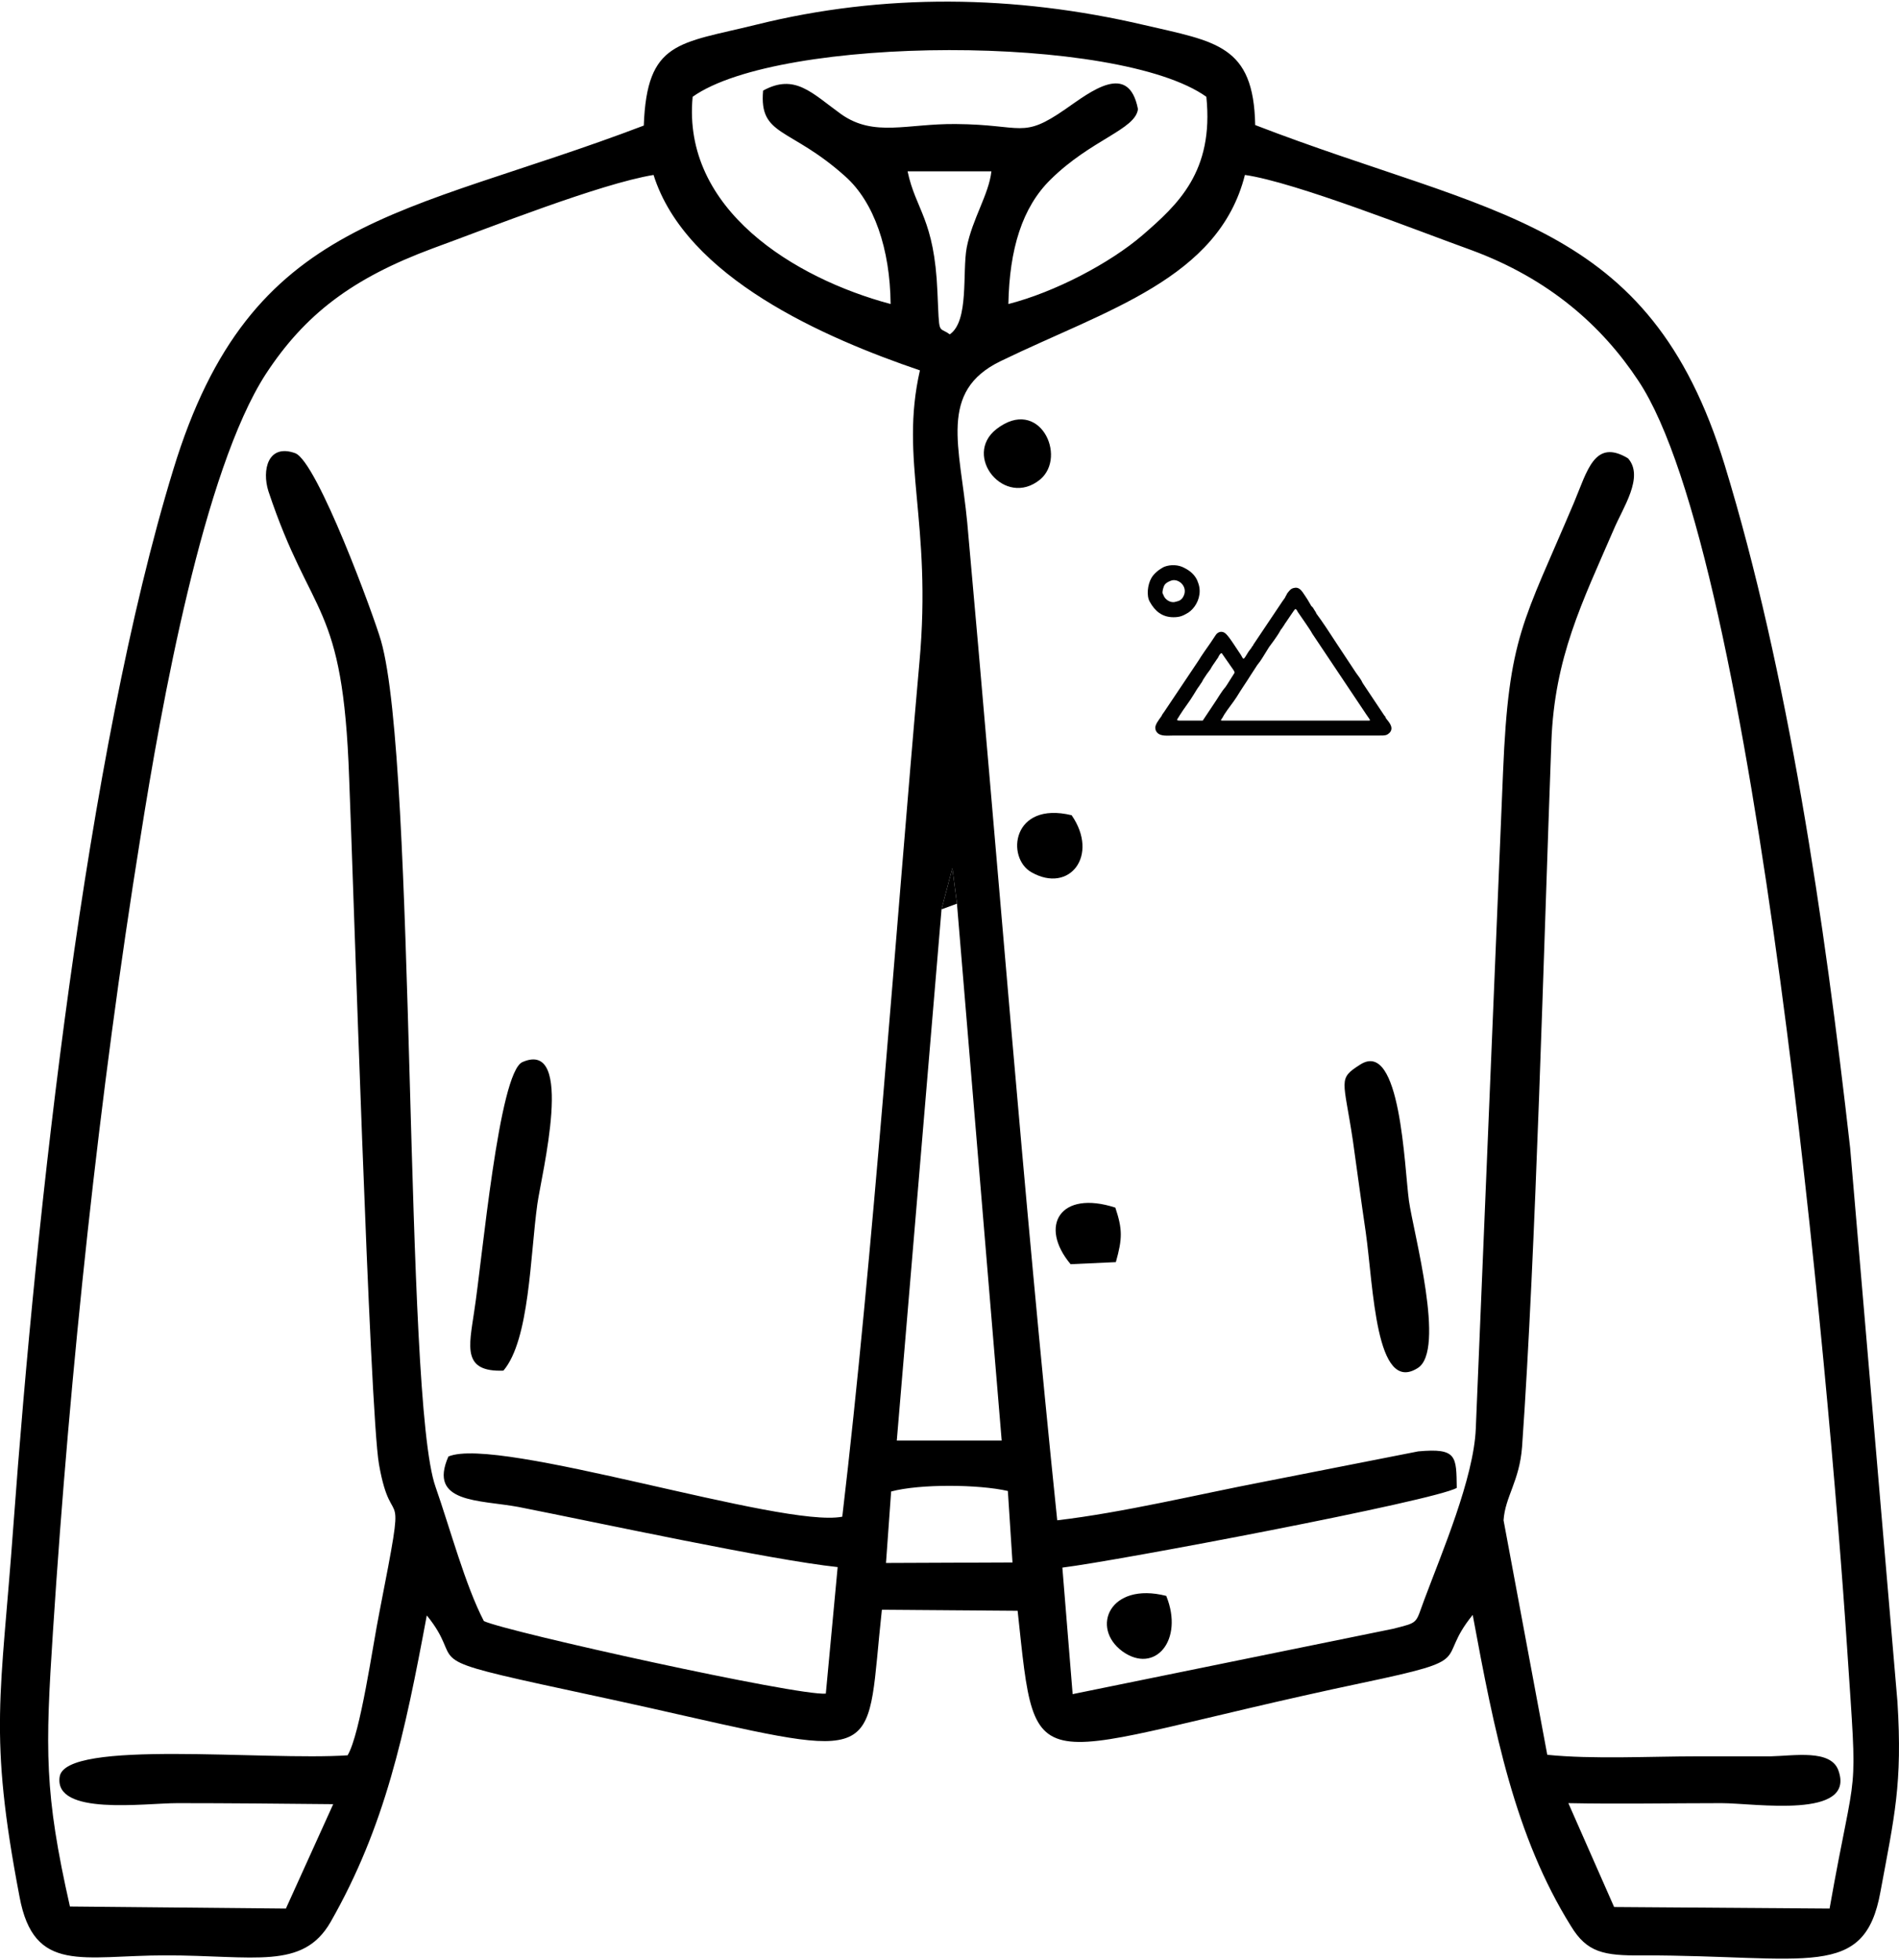 <?xml version="1.0" encoding="UTF-8"?>
<!DOCTYPE svg PUBLIC "-//W3C//DTD SVG 1.1//EN" "http://www.w3.org/Graphics/SVG/1.1/DTD/svg11.dtd">
<!-- Creator: CorelDRAW 2018 (64-Bit) -->
<svg xmlns="http://www.w3.org/2000/svg" xml:space="preserve" width="312px" height="322px" version="1.1" style="shape-rendering:geometricPrecision; text-rendering:geometricPrecision; image-rendering:optimizeQuality; fill-rule:evenodd; clip-rule:evenodd"
viewBox="0 0 36.93 38.05"
 xmlns:xlink="http://www.w3.org/1999/xlink">
 <defs>
  <style type="text/css">
   <![CDATA[
    .fil0 {fill:black}
    .fil1 {fill:#010101}
   ]]>
  </style>
 </defs>
 <g id="Layer_x0020_1">
  <g id="_2752062131936">
   <path class="fil0" d="M17.33 28.97c0.56,-0.15 1.7,-0.14 2.27,-0.01l0.09 1.39 -2.46 0.01 0.1 -1.39zm0.98 -11.32l0.21 -0.8 0.09 0.69 0.87 10.44 -2.04 0 0.87 -10.33zm2.25 11.88c-0.66,-6.37 -1.17,-12.97 -1.75,-19.4 -0.14,-1.48 -0.57,-2.55 0.65,-3.14 2.06,-1 4.24,-1.6 4.75,-3.62 0.98,0.14 3.37,1.09 4.4,1.46 1.52,0.56 2.55,1.48 3.25,2.54 2.29,3.43 3.72,19.48 4.06,24.63 0.21,3.16 0.19,2.08 -0.34,5.08l-4.19 -0.03 -0.89 -2.02c0.99,0.02 1.99,0 2.98,0 0.64,0 2.62,0.32 2.27,-0.64 -0.15,-0.41 -0.86,-0.28 -1.32,-0.27 -0.47,0 -0.95,0 -1.42,0 -0.91,0 -2.04,0.06 -2.92,-0.03l-0.85 -4.56c0.03,-0.46 0.31,-0.76 0.36,-1.43 0.27,-3.83 0.42,-9.7 0.57,-13.71 0.06,-1.64 0.6,-2.71 1.21,-4.12 0.18,-0.43 0.6,-1.03 0.28,-1.39 -0.65,-0.39 -0.79,0.24 -1.05,0.86 -0.99,2.34 -1.27,2.59 -1.38,5.24l-0.53 12.77c-0.04,0.96 -0.66,2.41 -1,3.32 -0.18,0.48 -0.1,0.44 -0.61,0.57l-6.23 1.27 -0.2 -2.46c1.06,-0.13 7.24,-1.3 7.67,-1.55 -0.01,-0.61 0.01,-0.78 -0.75,-0.71l-3 0.59c-1.3,0.25 -2.74,0.6 -4.02,0.75zm-19.2 7.51c-0.5,-2.21 -0.48,-3.04 -0.33,-5.35 0.33,-5.09 0.9,-10.46 1.7,-15.43 0.41,-2.6 1.23,-7.15 2.44,-9.02 0.76,-1.16 1.68,-1.86 3.24,-2.44 1.07,-0.39 3.26,-1.26 4.3,-1.43 0.63,2 3.33,3.17 5.18,3.8 -0.4,1.75 0.24,2.94 -0.01,5.68 -0.47,5.3 -0.9,11.53 -1.5,16.61 -1.16,0.23 -6.7,-1.58 -7.66,-1.17 -0.4,0.91 0.6,0.84 1.36,0.98 1.62,0.32 4.9,1.03 6.21,1.17l-0.23 2.46c-0.54,0.05 -6.2,-1.2 -6.65,-1.41 -0.36,-0.69 -0.66,-1.81 -0.94,-2.61 -0.62,-1.75 -0.37,-14.04 -1.06,-16.45 -0.13,-0.46 -1.24,-3.49 -1.67,-3.65 -0.53,-0.19 -0.65,0.33 -0.52,0.74 0.84,2.52 1.45,2.11 1.57,5.58 0.08,1.95 0.4,12.32 0.58,13.34 0.26,1.48 0.56,0.05 0.01,2.87 -0.13,0.64 -0.37,2.37 -0.62,2.79 -1.6,0.11 -5.5,-0.32 -5.6,0.42 -0.11,0.76 1.65,0.51 2.29,0.51 1,0 2,0.01 3.03,0.02l-0.92 2.03 -4.2 -0.04zm17.11 -30.57c-0.23,-0.17 -0.2,0.06 -0.24,-0.83 -0.06,-1.42 -0.42,-1.58 -0.58,-2.34l1.63 0c-0.05,0.45 -0.37,0.92 -0.48,1.48 -0.09,0.48 0.05,1.43 -0.33,1.69zm-5 -4.62c1.69,-1.2 8.28,-1.22 9.99,0 0.15,1.46 -0.56,2.1 -1.24,2.69 -0.64,0.55 -1.71,1.11 -2.61,1.34 0.02,-1.07 0.27,-1.88 0.82,-2.42 0.79,-0.78 1.65,-0.97 1.7,-1.37 -0.18,-0.93 -0.92,-0.34 -1.41,0 -0.85,0.59 -0.82,0.3 -2.13,0.29 -0.95,-0.01 -1.59,0.26 -2.23,-0.19 -0.57,-0.41 -0.9,-0.8 -1.52,-0.46 -0.08,0.9 0.52,0.7 1.6,1.67 0.56,0.5 0.87,1.41 0.88,2.48 -1.87,-0.5 -4.06,-1.84 -3.85,-4.03zm-5.17 29.53c0.75,0.92 -0.19,0.81 2.23,1.34 0.93,0.2 1.86,0.4 2.82,0.62 3.89,0.88 3.49,0.76 3.8,-2.07l2.64 0.02c0.38,3.52 0.12,2.79 6.71,1.4 2.28,-0.48 1.39,-0.4 2.14,-1.32 0.42,2.27 0.82,4.3 1.91,6.05 0.31,0.51 0.63,0.58 1.39,0.57 3.22,0 4.32,0.49 4.63,-1.24 0.27,-1.46 0.43,-2.09 0.33,-3.69l-0.92 -10.77c-0.5,-4.43 -1.21,-9.26 -2.44,-13.28 -1.47,-4.8 -4.52,-4.83 -9.13,-6.61 -0.03,-1.56 -0.76,-1.62 -2.18,-1.95 -2.49,-0.58 -5.04,-0.62 -7.53,0 -1.5,0.37 -2.12,0.31 -2.18,1.96 -4.7,1.79 -7.64,1.73 -9.15,6.69 -1.7,5.55 -2.66,14.39 -3.11,20.54 -0.24,3.32 -0.49,4.02 0.12,7.21 0.28,1.51 1.23,1.14 2.84,1.14 1.73,0 2.67,0.29 3.21,-0.65 1.06,-1.86 1.44,-3.65 1.87,-5.96z"/>
   <path class="fil0" d="M26.45 20.67c-0.44,0.28 -0.32,0.28 -0.14,1.48 0.08,0.57 0.16,1.17 0.25,1.78 0.15,1.06 0.19,3.16 1.01,2.64 0.55,-0.34 -0.08,-2.62 -0.17,-3.25 -0.09,-0.65 -0.16,-3.16 -0.95,-2.65z"/>
   <path class="fil0" d="M9.79 26.62c0.51,-0.6 0.52,-2.24 0.66,-3.24 0.08,-0.57 0.74,-3.21 -0.29,-2.76 -0.46,0.2 -0.78,3.84 -0.94,4.86 -0.1,0.68 -0.23,1.17 0.57,1.14z"/>
   <path class="fil0" d="M19.38 8.31c-0.67,0.52 0.16,1.55 0.85,0.98 0.53,-0.45 -0.02,-1.62 -0.85,-0.98z"/>
   <path class="fil0" d="M20.84 15.82c-1.16,-0.28 -1.28,0.83 -0.78,1.11 0.74,0.42 1.32,-0.33 0.78,-1.11z"/>
   <path class="fil0" d="M22.68 31c-1.1,-0.28 -1.48,0.62 -0.85,1.08 0.63,0.45 1.2,-0.22 0.85,-1.08z"/>
   <path class="fil0" d="M20.82 24.55l0.88 -0.04c0.13,-0.46 0.13,-0.64 -0.01,-1.06 -1.08,-0.35 -1.49,0.36 -0.87,1.1z"/>
   <polygon class="fil0" points="18.31,17.65 18.61,17.54 18.52,16.85 "/>
  </g>
  <path class="fil1" d="M23.78 13.98c-0.04,0 -0.05,0 -0.01,-0.05 0.01,-0.02 0.03,-0.05 0.04,-0.07 0.07,-0.11 0.17,-0.23 0.24,-0.34 0.09,-0.15 0.19,-0.29 0.27,-0.42l0.13 -0.2c0.04,-0.05 0.07,-0.09 0.1,-0.14l0.13 -0.21c0.04,-0.05 0.14,-0.19 0.19,-0.27 0.01,-0.02 0.03,-0.05 0.04,-0.07 0.02,-0.02 0.03,-0.04 0.05,-0.07 0.02,-0.02 0.02,-0.04 0.04,-0.06 0.03,-0.04 0.17,-0.26 0.19,-0.27 0.03,0.01 0.03,0.03 0.05,0.06 0.06,0.09 0.24,0.34 0.28,0.42l1.05 1.57c0.08,0.12 0.1,0.12 0.03,0.12l-2.82 0zm-0.89 -0.01c0,-0.02 0.03,-0.05 0.05,-0.09 0.08,-0.13 0.2,-0.28 0.27,-0.4 0.04,-0.06 0.07,-0.12 0.11,-0.17 0.05,-0.08 0.04,-0.05 0.08,-0.13 0.03,-0.05 0.1,-0.15 0.14,-0.2 0.03,-0.06 0.07,-0.11 0.11,-0.17 0.01,-0.02 0.04,-0.05 0.05,-0.08 0.01,-0.02 0.04,-0.07 0.06,-0.06l0.23 0.33c0.02,0.04 0.03,0.04 0,0.08 -0.06,0.09 -0.11,0.18 -0.16,0.25 -0.08,0.09 -0.15,0.22 -0.22,0.32l-0.22 0.33 -0.44 0c-0.03,0 -0.04,0 -0.06,-0.01zm-0.42 0.17c0,0.03 0.02,0.06 0.04,0.08 0.07,0.07 0.2,0.05 0.33,0.05l3.99 0c0.11,0 0.14,0 0.2,-0.06 0.09,-0.11 -0.05,-0.23 -0.08,-0.28 -0.01,-0.02 0,-0.02 -0.03,-0.05l-0.42 -0.63c0,0 0,0 0,0 -0.03,-0.07 -0.08,-0.13 -0.13,-0.2l-0.39 -0.59c-0.09,-0.14 -0.28,-0.43 -0.38,-0.56 -0.01,-0.02 -0.01,-0.03 -0.02,-0.04 -0.02,-0.03 -0.03,-0.05 -0.05,-0.08 -0.01,-0.01 -0.02,-0.02 -0.03,-0.03l-0.07 -0.12c-0.03,-0.05 -0.06,-0.09 -0.1,-0.15 -0.03,-0.04 -0.08,-0.1 -0.16,-0.08 -0.07,0.01 -0.1,0.06 -0.14,0.11 -0.01,0.03 -0.03,0.05 -0.04,0.08 -0.02,0.03 -0.03,0.04 -0.05,0.07l-0.57 0.85c0,0.01 0,0.01 -0.01,0.02 -0.01,0.01 -0.02,0.02 -0.02,0.03 -0.02,0.03 -0.04,0.05 -0.06,0.08 -0.11,0.18 -0.09,0.16 -0.15,0.06 -0.03,-0.05 -0.07,-0.1 -0.1,-0.15 -0.04,-0.06 -0.16,-0.25 -0.22,-0.28 -0.07,-0.04 -0.14,0 -0.17,0.05l-0.1 0.15c-0.05,0.07 -0.19,0.27 -0.23,0.34l-0.67 1c-0.02,0.03 -0.04,0.05 -0.05,0.08 -0.05,0.07 -0.14,0.18 -0.12,0.25z"/>
  <path class="fil1" d="M22.77 11.26c0.15,-0.06 0.36,0.13 0.23,0.33 -0.05,0.07 -0.11,0.07 -0.14,0.08 -0.09,0.03 -0.2,-0.04 -0.23,-0.12 -0.01,-0.02 -0.01,-0.03 -0.02,-0.04 -0.01,-0.04 0.01,-0.1 0.02,-0.13 0.02,-0.07 0.09,-0.1 0.14,-0.12zm0.05 0.71c0.13,0 0.19,-0.03 0.29,-0.09 0.12,-0.08 0.22,-0.24 0.22,-0.42 0,-0.05 -0.01,-0.11 -0.03,-0.16 0,-0.01 0,0 -0.01,-0.02 0,0 0,-0.01 0,-0.01 -0.05,-0.12 -0.14,-0.2 -0.26,-0.26 -0.11,-0.06 -0.26,-0.07 -0.39,-0.02 -0.1,0.05 -0.2,0.13 -0.25,0.22 -0.07,0.12 -0.1,0.34 -0.03,0.46 0.1,0.18 0.24,0.3 0.46,0.3z"/>
 </g>
</svg>
